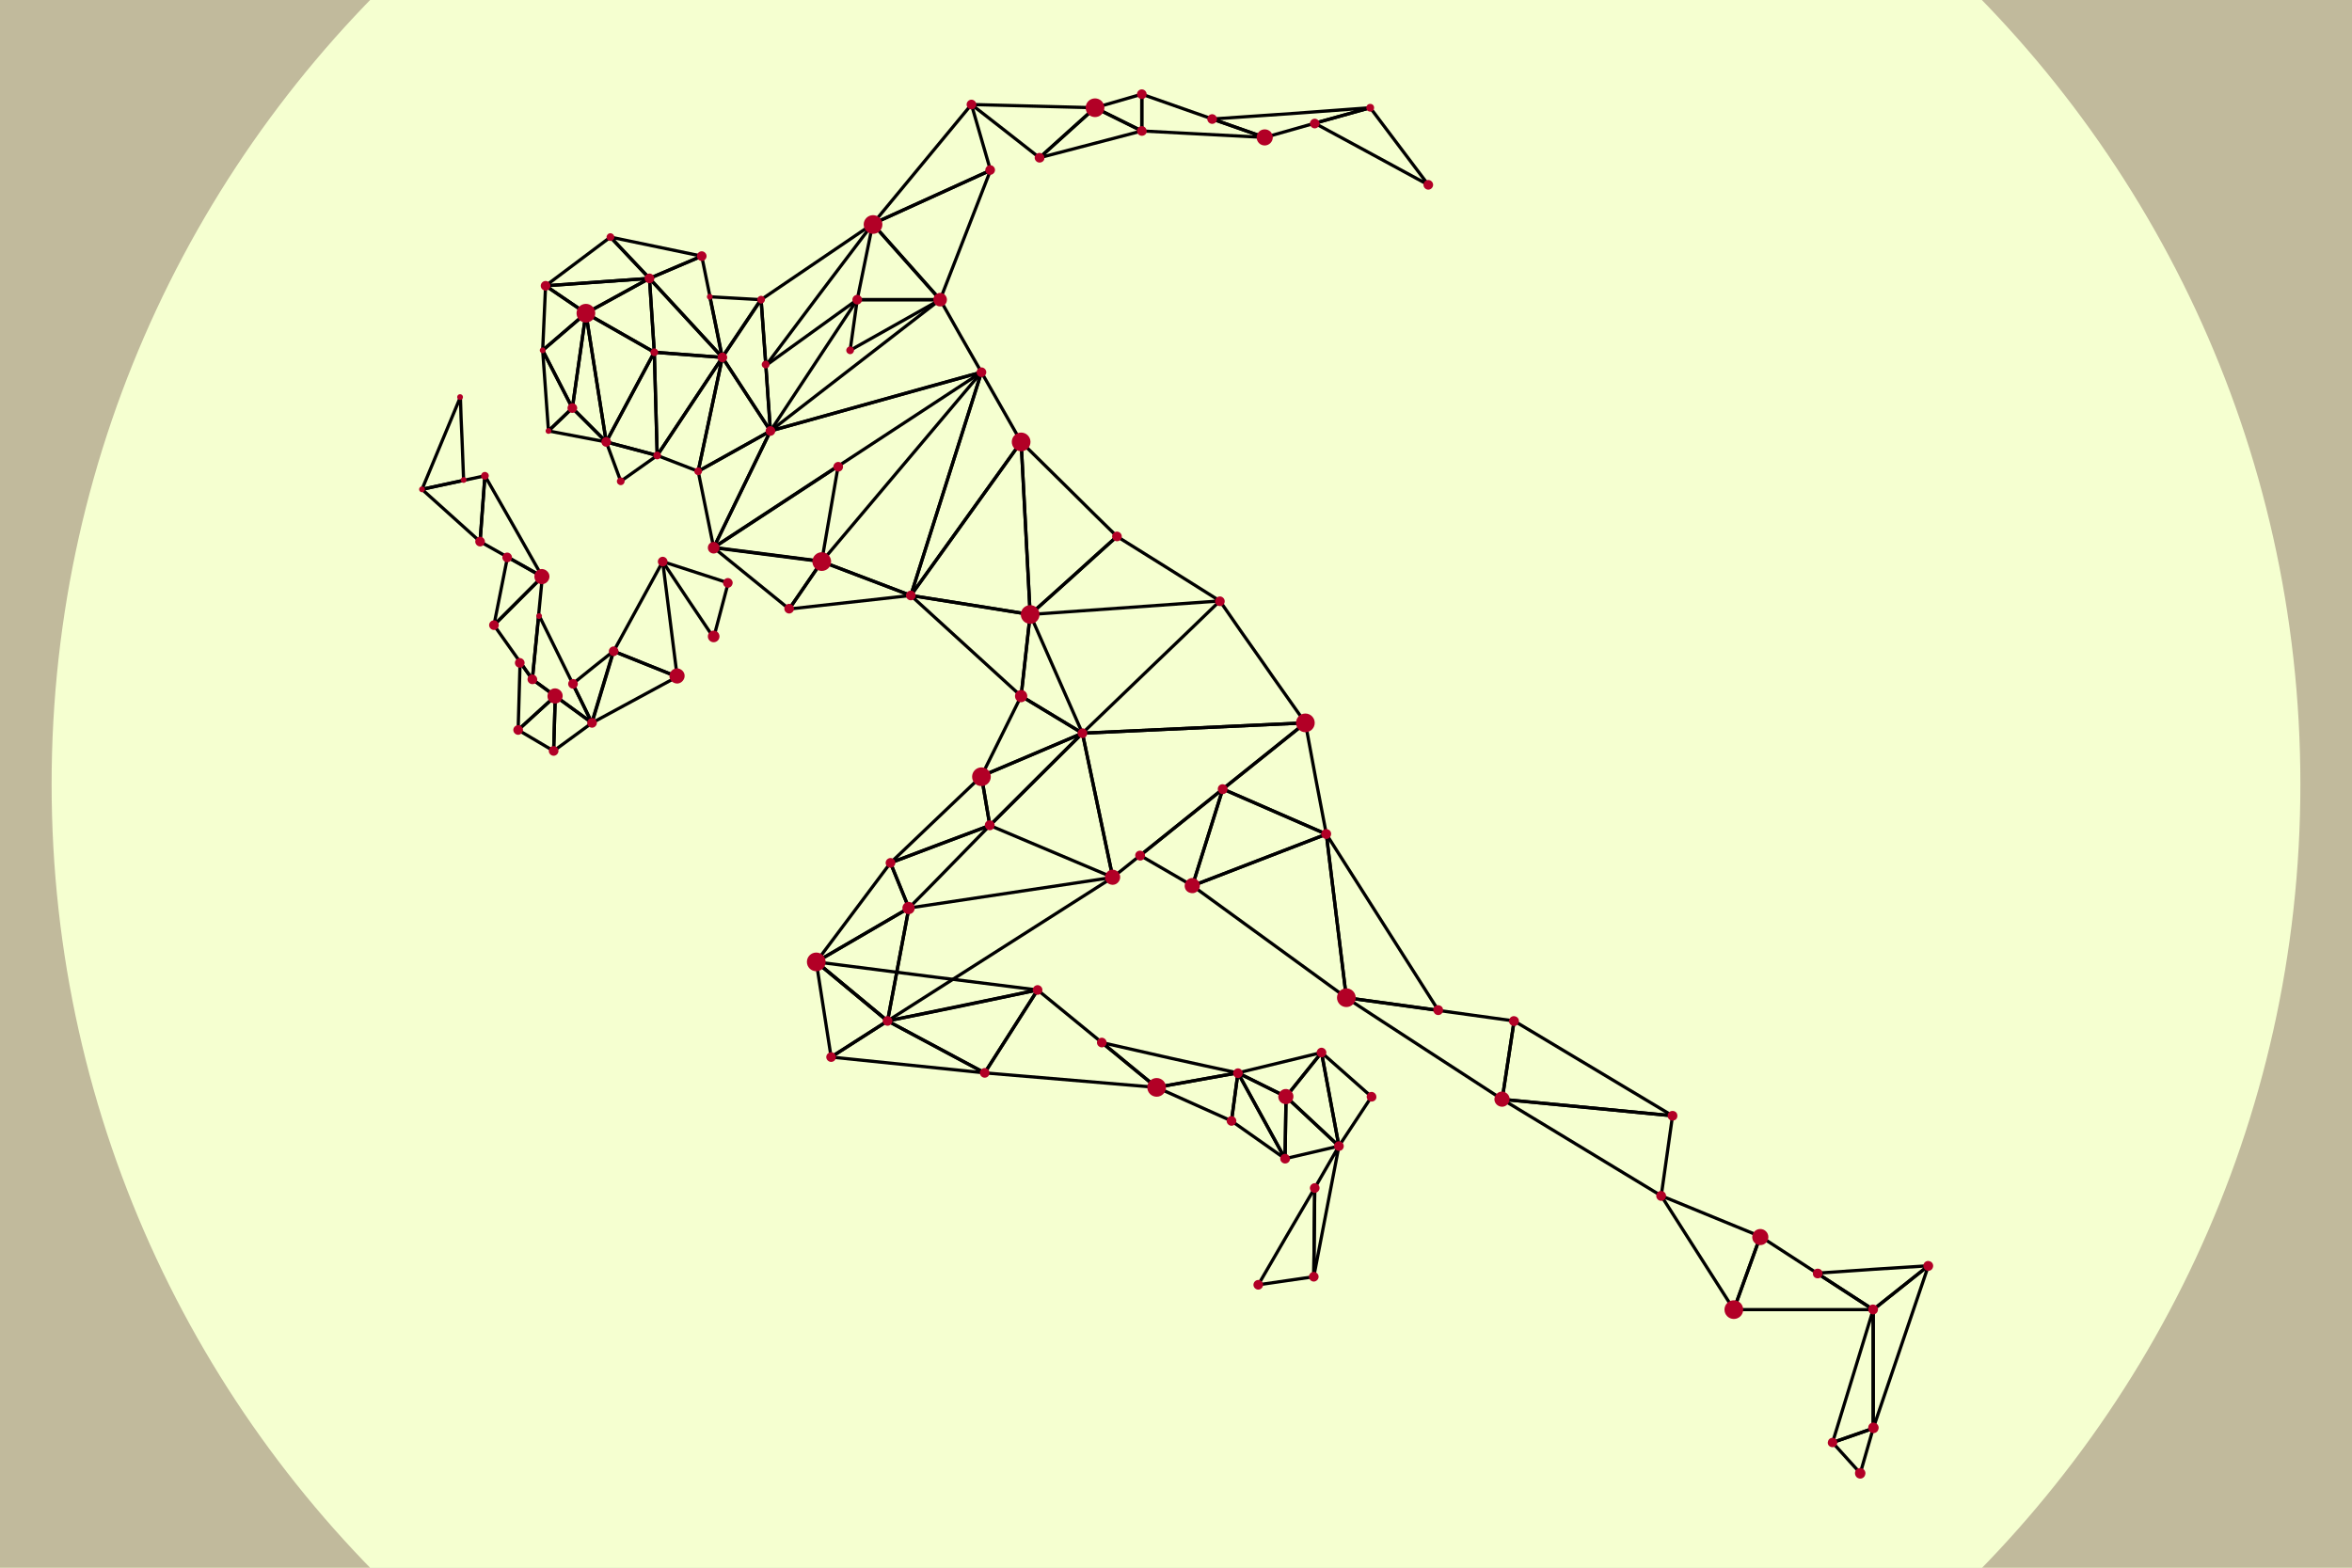 <?xml version="1.0" encoding="utf-8"?>
<!-- Generator: Adobe Illustrator 21.1.0, SVG Export Plug-In . SVG Version: 6.00 Build 0)  -->
<svg version="1.2" baseProfile="tiny" id="Layer_1" xmlns="http://www.w3.org/2000/svg" xmlns:xlink="http://www.w3.org/1999/xlink"
	 x="0px" y="0px" viewBox="0 0 729 486" xml:space="preserve">
<path fill="#6AB293" d="M-20.3-20.3v526.5h769.5V-20.3H-20.3z"/>
<path fill="#F5FFD0" d="M-20.3-20.3v526.5h769.5V-20.3H-20.3z"/>
<path fill="#F5FFD0" d="M-20.3-20.3v526.5h769.5V-20.3H-20.3z"/>
<g>
	<g>
		<polygon fill="none" stroke="#000000" stroke-linejoin="round" stroke-miterlimit="10" points="168.2,108.6 170,133.6 
			177.4,126.5 		"/>
		<polygon fill="none" stroke="#000000" stroke-linejoin="round" stroke-miterlimit="10" points="170,133.6 187.9,137 177.4,126.5 
					"/>
		<polygon fill="none" stroke="#000000" stroke-linejoin="round" stroke-miterlimit="10" points="187.9,137 192.4,149.2 
			203.7,141.2 		"/>
		<polygon fill="none" stroke="#000000" stroke-linejoin="round" stroke-miterlimit="10" points="168.2,108.6 169.1,88.6 
			181.6,97.1 		"/>
		<polygon fill="none" stroke="#000000" stroke-linejoin="round" stroke-miterlimit="10" points="177.4,126.5 181.6,97.1 
			168.2,108.6 		"/>
		<polygon fill="none" stroke="#000000" stroke-linejoin="round" stroke-miterlimit="10" points="189.2,73.5 169.1,88.6 201.3,86.3 
					"/>
		<polygon fill="none" stroke="#000000" stroke-linejoin="round" stroke-miterlimit="10" points="181.6,97.1 201.3,86.3 169.1,88.6 
					"/>
		<polygon fill="none" stroke="#000000" stroke-linejoin="round" stroke-miterlimit="10" points="187.9,137 181.6,97.1 177.4,126.5 
					"/>
		<polygon fill="none" stroke="#000000" stroke-linejoin="round" stroke-miterlimit="10" points="201.3,86.3 223.9,110.8 
			202.8,109.2 		"/>
		<polygon fill="none" stroke="#000000" stroke-linejoin="round" stroke-miterlimit="10" points="181.6,97.1 202.8,109.2 
			201.3,86.3 		"/>
		<polygon fill="none" stroke="#000000" stroke-linejoin="round" stroke-miterlimit="10" points="187.9,137 202.8,109.2 181.6,97.1 
					"/>
		<polygon fill="none" stroke="#000000" stroke-linejoin="round" stroke-miterlimit="10" points="189.2,73.5 217.5,79.4 201.3,86.3 
					"/>
		<polygon fill="none" stroke="#000000" stroke-linejoin="round" stroke-miterlimit="10" points="223.9,110.8 217.5,79.4 
			201.3,86.3 		"/>
		<polygon fill="none" stroke="#000000" stroke-linejoin="round" stroke-miterlimit="10" points="202.8,109.2 203.7,141.2 
			187.9,137 		"/>
		<polygon fill="none" stroke="#000000" stroke-linejoin="round" stroke-miterlimit="10" points="203.7,141.2 223.9,110.8 
			202.8,109.2 		"/>
		<polygon fill="none" stroke="#000000" stroke-linejoin="round" stroke-miterlimit="10" points="203.7,141.2 216.4,146.1 
			223.9,110.8 		"/>
		<path fill="none" stroke="#000000" stroke-linejoin="round" stroke-miterlimit="10" d="M220,92c5.3,0.3,10.5,0.6,15.8,0.9
			l-12,17.9C222.6,104.5,221.3,98.3,220,92z"/>
		<polygon fill="none" stroke="#000000" stroke-linejoin="round" stroke-miterlimit="10" points="216.4,146.1 221.2,169.8 
			238.8,133.6 		"/>
		<polygon fill="none" stroke="#000000" stroke-linejoin="round" stroke-miterlimit="10" points="223.9,110.8 238.8,133.6 
			216.4,146.1 		"/>
		<path fill="none" stroke="#000000" stroke-linejoin="round" stroke-miterlimit="10" d="M221.2,169.8"/>
		<path fill="none" stroke="#000000" stroke-linejoin="round" stroke-miterlimit="10" d="M142.7,123.1l-11.9,28.6
			c2.1-0.5,4.3-0.9,6.4-1.4c2.2-0.5,4.3-0.9,6.5-1.4c-0.1-1.5-0.4-11.4-0.5-12.9C143.1,134.5,142.7,124.5,142.7,123.1z"/>
		<polygon fill="none" stroke="#000000" stroke-linejoin="round" stroke-miterlimit="10" points="148.8,167.9 130.8,151.7 
			150.3,147.5 		"/>
		<path fill="none" stroke="#000000" stroke-linejoin="round" stroke-miterlimit="10" d="M168.1,178.8c-6.4-3.6-12.9-7.3-19.3-10.9
			l1.5-20.4C156.3,157.9,162.2,168.4,168.1,178.8z"/>
		<path fill="none" stroke="#000000" stroke-linejoin="round" stroke-miterlimit="10" d="M153.1,193.8c1.4-7,2.8-14,4.2-21.1
			c3.6,2,7.2,4,10.8,6.1L153.1,193.8z"/>
		<polygon fill="none" stroke="#000000" stroke-linejoin="round" stroke-miterlimit="10" points="165,210.6 153.1,193.8 
			168.1,178.8 		"/>
		<path fill="none" stroke="#000000" stroke-linejoin="round" stroke-miterlimit="10" d="M183.5,224.1c-5.5-11.2-11-22.3-16.5-33.5
			c-0.7,6.7-1.3,13.3-2,20L183.5,224.1z"/>
		<path fill="none" stroke="#000000" stroke-linejoin="round" stroke-miterlimit="10" d="M161.2,205.2c-0.2,7-0.4,14-0.6,21.1
			l11.5-10.5l-7.1-5.2C163.7,208.8,162.4,207,161.2,205.2z"/>
		<polygon fill="none" stroke="#000000" stroke-linejoin="round" stroke-miterlimit="10" points="183.5,224.1 171.6,232.8 
			172.1,215.8 		"/>
		<polygon fill="none" stroke="#000000" stroke-linejoin="round" stroke-miterlimit="10" points="160.6,226.3 171.6,232.8 
			172.1,215.8 		"/>
		<polygon fill="none" stroke="#000000" stroke-linejoin="round" stroke-miterlimit="10" points="183.5,224.1 209.9,209.8 
			190.2,201.9 		"/>
		<path fill="none" stroke="#000000" stroke-linejoin="round" stroke-miterlimit="10" d="M177.5,212c4.2-3.4,8.4-6.8,12.6-10.1
			l-6.7,22.2C181.5,220,179.5,216,177.5,212z"/>
		<path fill="none" stroke="#000000" stroke-linejoin="round" stroke-miterlimit="10" d="M209.9,209.8c-1.5-11.9-3-23.8-4.5-35.7
			c-5.1,9.3-10.2,18.6-15.2,27.8L209.9,209.8z"/>
		<path fill="none" stroke="#000000" stroke-linejoin="round" stroke-miterlimit="10" d="M221.2,197.7c-5.3-7.9-10.6-15.7-15.8-23.6
			c6.8,2.2,13.6,4.4,20.3,6.6L221.2,197.7z"/>
		<polygon fill="none" stroke="#000000" stroke-linejoin="round" stroke-miterlimit="10" points="244.6,188.8 221.2,169.8 
			254.7,174.1 		"/>
		<polygon fill="none" stroke="#000000" stroke-linejoin="round" stroke-miterlimit="10" points="235.9,92.9 238.8,133.6 
			223.9,110.8 		"/>
		<path fill="none" stroke="#000000" stroke-linejoin="round" stroke-miterlimit="10" d="M270.5,69.4l-34.6,23.5
			c0.5,6.8,1,13.6,1.5,20.4C248.4,98.6,259.4,84,270.5,69.4z"/>
		<path fill="none" stroke="#000000" stroke-linejoin="round" stroke-miterlimit="10" d="M304.2,115.4
			C304.2,115.3,304.2,115.3,304.2,115.4c0-0.1-21.8,6-65.4,18.2c17.5-13.6,35.1-27.1,52.6-40.7C295.6,100.4,299.9,107.9,304.2,115.4
			z"/>
		<polygon fill="none" stroke="#000000" stroke-linejoin="round" stroke-miterlimit="10" points="265.7,92.9 263.5,108.6 
			291.4,92.9 		"/>
		<polygon fill="none" stroke="#000000" stroke-linejoin="round" stroke-miterlimit="10" points="304.2,115.4 221.2,169.8 
			238.8,133.6 		"/>
		<path fill="none" stroke="#000000" stroke-linejoin="round" stroke-miterlimit="10" d="M259.8,144.4c-1.7,9.9-3.4,19.8-5.1,29.6
			l-33.5-4.3C234,161.3,246.9,152.9,259.8,144.4z"/>
		<polygon fill="none" stroke="#000000" stroke-linejoin="round" stroke-miterlimit="10" points="244.6,188.8 282.3,184.6 
			254.7,174.1 		"/>
		<path fill="none" stroke="#000000" stroke-linejoin="round" stroke-miterlimit="10" d="M282.3,184.6
			c11.4,10.4,22.8,20.8,34.2,31.2l2.8-25.3C306.9,188.5,294.6,186.5,282.3,184.6z"/>
		<polygon fill="none" stroke="#000000" stroke-linejoin="round" stroke-miterlimit="10" points="304.2,240.6 316.5,215.8 
			335.5,227.3 		"/>
		<polygon fill="none" stroke="#000000" stroke-linejoin="round" stroke-miterlimit="10" points="319.3,190.5 335.5,227.3 
			316.5,215.8 		"/>
		<polygon fill="none" stroke="#000000" stroke-linejoin="round" stroke-miterlimit="10" points="306.8,255.9 344.9,272 
			335.5,227.3 		"/>
		<polygon fill="none" stroke="#000000" stroke-linejoin="round" stroke-miterlimit="10" points="276,267.5 306.8,255.9 
			304.2,240.6 		"/>
		<path fill="none" stroke="#000000" stroke-linejoin="round" stroke-miterlimit="10" d="M335.5,227.3c-9.6,9.5-19.1,19-28.7,28.6
			l-2.6-15.3C314.6,236.2,325.1,231.8,335.5,227.3z"/>
		<polygon fill="none" stroke="#000000" stroke-linejoin="round" stroke-miterlimit="10" points="276,267.5 253,298.2 281.7,281.5 
					"/>
		<path fill="none" stroke="#000000" stroke-linejoin="round" stroke-miterlimit="10" d="M306.8,255.9c-4.2,4.3-8.3,8.5-12.5,12.8
			s-8.4,8.6-12.6,12.8c-1.9-4.7-3.8-9.3-5.7-14C286.2,263.6,296.5,259.7,306.8,255.9z"/>
		<polygon fill="none" stroke="#000000" stroke-linejoin="round" stroke-miterlimit="10" points="257.6,327.7 253,298.2 
			275.1,316.5 		"/>
		<polygon fill="none" stroke="#000000" stroke-linejoin="round" stroke-miterlimit="10" points="281.7,281.5 275.1,316.5 
			253,298.2 		"/>
		<polygon fill="none" stroke="#000000" stroke-linejoin="round" stroke-miterlimit="10" points="257.6,327.7 305.2,332.6 
			275.1,316.5 		"/>
		<polygon fill="none" stroke="#000000" stroke-linejoin="round" stroke-miterlimit="10" points="321.6,306.9 275.1,316.5 
			305.2,332.6 		"/>
		<polygon fill="none" stroke="#000000" stroke-linejoin="round" stroke-miterlimit="10" points="358.5,337.1 321.6,306.9 
			305.2,332.6 		"/>
		<polygon fill="none" stroke="#000000" stroke-linejoin="round" stroke-miterlimit="10" points="383.7,332.6 381.7,347.5 
			358.5,337.1 		"/>
		<path fill="none" stroke="#000000" stroke-linejoin="round" stroke-miterlimit="10" d="M341.5,323.2c7,1.6,14,3.2,21.1,4.8
			c7.1,1.6,14.1,3.1,21,4.6c-8.4,1.5-16.8,3-25.2,4.5c-2.8-2.3-5.6-4.6-8.4-6.9C347.2,327.8,344.3,325.5,341.5,323.2z"/>
		<polygon fill="none" stroke="#000000" stroke-linejoin="round" stroke-miterlimit="10" points="398.3,359.2 381.7,347.5 
			383.7,332.6 		"/>
		<path fill="none" stroke="#000000" stroke-linejoin="round" stroke-miterlimit="10" d="M390,398.3c5.8-10,11.6-20,17.5-30
			c-0.1,9.2-0.2,18.3-0.3,27.5L390,398.3z"/>
		<path fill="none" stroke="#000000" stroke-linejoin="round" stroke-miterlimit="10" d="M415,355.3c-2.6,13.5-5.2,27-7.8,40.5
			c0.1-9.2,0.2-18.3,0.3-27.5C410,364,412.5,359.6,415,355.3z"/>
		<polygon fill="none" stroke="#000000" stroke-linejoin="round" stroke-miterlimit="10" points="409.6,326.3 425.1,340 415,355.3 
					"/>
		<polygon fill="none" stroke="#000000" stroke-linejoin="round" stroke-miterlimit="10" points="409.6,326.3 415,355.3 398.6,340 
					"/>
		<polygon fill="none" stroke="#000000" stroke-linejoin="round" stroke-miterlimit="10" points="383.7,332.6 398.6,340 
			398.3,359.2 		"/>
		<polygon fill="none" stroke="#000000" stroke-linejoin="round" stroke-miterlimit="10" points="409.6,326.3 383.7,332.6 
			398.6,340 		"/>
		<polygon fill="none" stroke="#000000" stroke-linejoin="round" stroke-miterlimit="10" points="344.9,272 275.1,316.5 
			281.7,281.5 		"/>
		<path fill="none" stroke="#000000" stroke-linejoin="round" stroke-miterlimit="10" d="M253,298.2c9.4,1.2,24.9,3.2,34.3,4.4
			c9.4,1.2,24.9,3.1,34.3,4.3c-7.7,1.6-15.4,3.3-23.3,4.9c-7.8,1.6-15.5,3.2-23.3,4.7L253,298.2z"/>
		<polygon fill="none" stroke="#000000" stroke-linejoin="round" stroke-miterlimit="10" points="398.3,359.2 415,355.3 398.6,340 
					"/>
		<polygon fill="none" stroke="#000000" stroke-linejoin="round" stroke-miterlimit="10" points="404.6,224.1 344.9,272 
			335.5,227.3 		"/>
		<path fill="none" stroke="#000000" stroke-linejoin="round" stroke-miterlimit="10" d="M378.1,186.3c-6.2,6-15.2,14.7-21.4,20.6
			c-6.1,5.9-15.1,14.5-21.2,20.4c23-1.1,46.1-2.1,69.1-3.2c-4.4-6.3-8.9-12.5-13.3-18.9C386.8,198.9,382.4,192.5,378.1,186.3z"/>
		<path fill="none" stroke="#000000" stroke-linejoin="round" stroke-miterlimit="10" d="M319.3,190.5c4.5-4,9-8,13.5-12.1
			c4.5-4,9-8.1,13.4-12.1c3.7,2.3,12.3,7.7,16,10s12.2,7.7,15.9,10C358.4,187.7,338.9,189.1,319.3,190.5z"/>
		<polygon fill="none" stroke="#000000" stroke-linejoin="round" stroke-miterlimit="10" points="316.5,137 282.3,184.6 
			319.3,190.5 		"/>
		<polygon fill="none" stroke="#000000" stroke-linejoin="round" stroke-miterlimit="10" points="304.2,115.4 282.3,184.6 
			254.7,174.1 		"/>
		<polygon fill="none" stroke="#000000" stroke-linejoin="round" stroke-miterlimit="10" points="316.5,137 304.2,115.4 
			282.3,184.6 		"/>
		<path fill="none" stroke="#000000" stroke-linejoin="round" stroke-miterlimit="10" d="M417.3,309.3c1.3,1,48.3,31.5,48.3,31.5
			l3.7-24.3L417.3,309.3z"/>
		<path fill="none" stroke="#000000" stroke-linejoin="round" stroke-miterlimit="10" d="M411.1,258.6
			c11.6,18.2,23.1,36.4,34.7,54.6c-9.5-1.3-19-2.6-28.5-3.9L411.1,258.6z"/>
		<polygon fill="none" stroke="#000000" stroke-linejoin="round" stroke-miterlimit="10" points="369.6,274.6 411.1,258.6 
			417.3,309.3 		"/>
		<path fill="none" stroke="#000000" stroke-linejoin="round" stroke-miterlimit="10" d="M404.6,224.1L404.6,224.1
			c2.1,11.6,4.3,23,6.5,34.5c-10.7-4.7-21.4-9.3-32.1-14L404.6,224.1z"/>
		<polygon fill="none" stroke="#000000" stroke-linejoin="round" stroke-miterlimit="10" points="369.6,274.6 379,244.6 
			411.1,258.6 		"/>
		<polygon fill="none" stroke="#000000" stroke-linejoin="round" stroke-miterlimit="10" points="353.4,265.2 369.6,274.6 
			379,244.6 		"/>
		<polygon fill="none" stroke="#000000" stroke-linejoin="round" stroke-miterlimit="10" points="465.6,340.8 518.4,345.9 
			514.9,370.7 		"/>
		<polygon fill="none" stroke="#000000" stroke-linejoin="round" stroke-miterlimit="10" points="469.3,316.5 518.4,345.9 
			465.6,340.8 		"/>
		<polygon fill="none" stroke="#000000" stroke-linejoin="round" stroke-miterlimit="10" points="514.9,370.7 537.4,406 
			545.6,383.3 		"/>
		<polygon fill="none" stroke="#000000" stroke-linejoin="round" stroke-miterlimit="10" points="580.6,406 537.4,406 545.6,383.3 
					"/>
		<path fill="none" stroke="#000000" stroke-linejoin="round" stroke-miterlimit="10" d="M597.7,392.4L580.6,406
			c-5.8-3.8-11.6-7.5-17.4-11.3C574.6,393.9,586.1,393.1,597.7,392.4z"/>
		<polygon fill="none" stroke="#000000" stroke-linejoin="round" stroke-miterlimit="10" points="568,447.2 580.6,406 580.6,442.8 
					"/>
		<polygon fill="none" stroke="#000000" stroke-linejoin="round" stroke-miterlimit="10" points="597.7,392.4 580.6,442.8 
			580.6,406 		"/>
		<polygon fill="none" stroke="#000000" stroke-linejoin="round" stroke-miterlimit="10" points="568,447.2 576.6,456.7 
			580.6,442.8 		"/>
		<polygon fill="none" stroke="#000000" stroke-linejoin="round" stroke-miterlimit="10" points="270.5,69.4 265.7,92.9 291.4,92.9 
					"/>
		<path fill="none" stroke="#000000" stroke-linejoin="round" stroke-miterlimit="10" d="M238.8,133.6l26.9-40.7
			c-9.4,6.8-18.9,13.6-28.3,20.4C237.8,120,238.3,126.8,238.8,133.6z"/>
		<polygon fill="none" stroke="#000000" stroke-linejoin="round" stroke-miterlimit="10" points="270.5,69.4 307,52.8 291.4,92.9 		
			"/>
		<polygon fill="none" stroke="#000000" stroke-linejoin="round" stroke-miterlimit="10" points="301.1,32.4 270.5,69.4 307,52.8 		
			"/>
		<path fill="none" stroke="#000000" stroke-linejoin="round" stroke-miterlimit="10" d="M353.9,40.6c-10.6,2.8-21.1,5.5-31.7,8.3
			c5.7-5.2,11.5-10.3,17.2-15.5L353.9,40.6z"/>
		<path fill="none" stroke="#000000" stroke-linejoin="round" stroke-miterlimit="10" d="M301.1,32.4c12.8,0.3,25.5,0.7,38.3,1
			c-5.7,5.2-11.5,10.3-17.2,15.5C315.2,43.4,308.2,37.9,301.1,32.4z"/>
		<polygon fill="none" stroke="#000000" stroke-linejoin="round" stroke-miterlimit="10" points="353.9,29.2 339.4,33.4 353.9,40.6 
					"/>
		<polygon fill="none" stroke="#000000" stroke-linejoin="round" stroke-miterlimit="10" points="392,42.6 353.9,40.6 353.9,29.2 		
			"/>
		<path fill="none" stroke="#000000" stroke-linejoin="round" stroke-miterlimit="10" d="M424.7,33.4c-8.1,0.6-16.2,1.2-24.3,1.8
			c-8.3,0.6-16.5,1.1-24.7,1.7c5.4,1.9,10.9,3.8,16.3,5.7C402.9,39.5,413.8,36.4,424.7,33.4z"/>
		<path fill="none" stroke="#000000" stroke-linejoin="round" stroke-miterlimit="10" d="M442.7,57.3l-18-23.9
			c-5.7,1.6-11.5,3.2-17.2,4.8C419.2,44.5,430.9,50.9,442.7,57.3z"/>
		<path fill="none" stroke="#000000" stroke-linejoin="round" stroke-miterlimit="10" d="M346.2,166.3c-4.4-4.3-10.5-10.3-14.9-14.7
			c-4.4-4.3-10.4-10.3-14.8-14.6c0.9,17.8,1.9,35.7,2.8,53.5c4.5-4,9-8.1,13.5-12.1C337.2,174.3,341.7,170.3,346.2,166.3z"/>
	</g>
	<circle fill="#B20026" cx="518.4" cy="345.9" r="1.5"/>
	<circle fill="#B20026" cx="563.4" cy="394.8" r="1.5"/>
	<circle fill="#B20026" cx="545.6" cy="383.5" r="2.5"/>
	<path fill="#B20026" d="M169.1,90.1L169.1,90.1c-0.8,0-1.5-0.7-1.5-1.5l0,0c0-0.8,0.7-1.5,1.5-1.5l0,0c0.8,0,1.5,0.7,1.5,1.5l0,0
		C170.6,89.4,169.9,90.1,169.1,90.1z"/>
	<path fill="#B20026" d="M223.9,112.3L223.9,112.3c-0.8,0-1.5-0.7-1.5-1.5l0,0c0-0.8,0.7-1.5,1.5-1.5l0,0c0.8,0,1.5,0.7,1.5,1.5l0,0
		C225.4,111.6,224.7,112.3,223.9,112.3z"/>
	<path fill="#B20026" d="M217.5,80.9L217.5,80.9c-0.8,0-1.5-0.7-1.5-1.5l0,0c0-0.8,0.7-1.5,1.5-1.5l0,0c0.8,0,1.5,0.7,1.5,1.5l0,0
		C219,80.2,218.3,80.9,217.5,80.9z"/>
	<path fill="#B20026" d="M177.4,128L177.4,128c-0.8,0-1.5-0.7-1.5-1.5l0,0c0-0.8,0.7-1.5,1.5-1.5l0,0c0.8,0,1.5,0.7,1.5,1.5l0,0
		C178.9,127.3,178.2,128,177.4,128z"/>
	<path fill="#B20026" d="M254.7,177L254.7,177c-1.6,0-2.9-1.3-2.9-2.9l0,0c0-1.6,1.3-2.9,2.9-2.9l0,0c1.6,0,2.9,1.3,2.9,2.9l0,0
		C257.6,175.7,256.3,177,254.7,177z"/>
	<path fill="#B20026" d="M404.6,227L404.6,227c-1.6,0-2.9-1.3-2.9-2.9l0,0c0-1.6,1.3-2.9,2.9-2.9l0,0c1.6,0,2.9,1.3,2.9,2.9l0,0
		C407.5,225.7,406.2,227,404.6,227z"/>
	<path fill="#B20026" d="M319.3,193.4L319.3,193.4c-1.6,0-2.9-1.3-2.9-2.9l0,0c0-1.6,1.3-2.9,2.9-2.9l0,0c1.6,0,2.9,1.3,2.9,2.9l0,0
		C322.2,192.1,320.9,193.4,319.3,193.4z"/>
	<path fill="#B20026" d="M304.2,243.7L304.2,243.7c-1.6,0-2.9-1.3-2.9-2.9l0,0c0-1.6,1.3-2.9,2.9-2.9l0,0c1.6,0,2.9,1.3,2.9,2.9l0,0
		C307.1,242.4,305.8,243.7,304.2,243.7z"/>
	<path fill="#B20026" d="M253,301.1L253,301.1c-1.6,0-2.9-1.3-2.9-2.9l0,0c0-1.6,1.3-2.9,2.9-2.9l0,0c1.6,0,2.9,1.3,2.9,2.9l0,0
		C255.9,299.8,254.6,301.1,253,301.1z"/>
	<path fill="#B20026" d="M417.3,312.2L417.3,312.2c-1.6,0-2.9-1.3-2.9-2.9l0,0c0-1.6,1.3-2.9,2.9-2.9l0,0c1.6,0,2.9,1.3,2.9,2.9l0,0
		C420.2,310.9,418.9,312.2,417.3,312.2z"/>
	<path fill="#B20026" d="M358.5,340L358.5,340c-1.6,0-2.9-1.3-2.9-2.9l0,0c0-1.6,1.3-2.9,2.9-2.9l0,0c1.6,0,2.9,1.3,2.9,2.9l0,0
		C361.4,338.7,360.1,340,358.5,340z"/>
	<path fill="#B20026" d="M537.4,408.9L537.4,408.9c-1.6,0-2.9-1.3-2.9-2.9l0,0c0-1.6,1.3-2.9,2.9-2.9l0,0c1.6,0,2.9,1.3,2.9,2.9l0,0
		C540.3,407.6,539,408.9,537.4,408.9z"/>
	<path fill="#B20026" d="M270.6,72.5L270.6,72.5c-1.6,0-2.9-1.3-2.9-2.9l0,0c0-1.6,1.3-2.9,2.9-2.9l0,0c1.6,0,2.9,1.3,2.9,2.9l0,0
		C273.5,71.2,272.2,72.5,270.6,72.5z"/>
	<path fill="#B20026" d="M339.4,36.3L339.4,36.3c-1.6,0-2.9-1.3-2.9-2.9l0,0c0-1.6,1.3-2.9,2.9-2.9l0,0c1.6,0,2.9,1.3,2.9,2.9l0,0
		C342.3,35,341,36.3,339.4,36.3z"/>
	<path fill="#B20026" d="M316.5,139.9L316.5,139.9c-1.6,0-2.9-1.3-2.9-2.9l0,0c0-1.6,1.3-2.9,2.9-2.9l0,0c1.6,0,2.9,1.3,2.9,2.9l0,0
		C319.4,138.6,318.1,139.9,316.5,139.9z"/>
	<path fill="#B20026" d="M392,45.1L392,45.1c-1.4,0-2.5-1.1-2.5-2.5l0,0c0-1.4,1.1-2.5,2.5-2.5l0,0c1.4,0,2.5,1.1,2.5,2.5l0,0
		C394.5,44,393.3,45.1,392,45.1z"/>
	<path fill="#B20026" d="M442.7,58.8L442.7,58.8c-0.8,0-1.5-0.7-1.5-1.5l0,0c0-0.8,0.7-1.5,1.5-1.5l0,0c0.8,0,1.5,0.7,1.5,1.5l0,0
		C444.2,58.1,443.5,58.8,442.7,58.8z"/>
	<path fill="#B20026" d="M407.5,39.8L407.5,39.8c-0.8,0-1.5-0.7-1.5-1.5l0,0c0-0.8,0.7-1.5,1.5-1.5l0,0c0.8,0,1.5,0.7,1.5,1.5l0,0
		C409,39.1,408.3,39.8,407.5,39.8z"/>
	<path fill="#B20026" d="M353.9,42.1L353.9,42.1c-0.8,0-1.5-0.7-1.5-1.5l0,0c0-0.8,0.7-1.5,1.5-1.5l0,0c0.8,0,1.5,0.7,1.5,1.5l0,0
		C355.5,41.4,354.8,42.1,353.9,42.1z"/>
	<path fill="#B20026" d="M322.2,50.4L322.2,50.4c-0.8,0-1.5-0.7-1.5-1.5l0,0c0-0.8,0.7-1.5,1.5-1.5l0,0c0.8,0,1.5,0.7,1.5,1.5l0,0
		C323.8,49.7,323.1,50.4,322.2,50.4z"/>
	<path fill="#B20026" d="M306.9,54.2L306.9,54.2c-0.8,0-1.5-0.7-1.5-1.5l0,0c0-0.8,0.7-1.5,1.5-1.5l0,0c0.8,0,1.5,0.7,1.5,1.5l0,0
		C308.4,53.5,307.7,54.2,306.9,54.2z"/>
	<path fill="#B20026" d="M291.4,95L291.4,95c-1.2,0-2.1-1-2.1-2.1l0,0c0-1.2,1-2.1,2.1-2.1l0,0c1.2,0,2.1,1,2.1,2.1l0,0
		C293.5,94.1,292.6,95,291.4,95z"/>
	<path fill="#B20026" d="M301.1,33.9L301.1,33.9c-0.8,0-1.5-0.7-1.5-1.5l0,0c0-0.8,0.7-1.5,1.5-1.5l0,0c0.8,0,1.5,0.7,1.5,1.5l0,0
		C302.6,33.2,301.9,33.9,301.1,33.9z"/>
	<path fill="#B20026" d="M353.9,30.7L353.9,30.7c-0.8,0-1.5-0.7-1.5-1.5l0,0c0-0.8,0.7-1.5,1.5-1.5l0,0c0.8,0,1.5,0.7,1.5,1.5l0,0
		C355.4,30,354.8,30.7,353.9,30.7z"/>
	<path fill="#B20026" d="M375.7,38.4L375.7,38.4c-0.8,0-1.5-0.7-1.5-1.5l0,0c0-0.8,0.7-1.5,1.5-1.5l0,0c0.8,0,1.5,0.7,1.5,1.5l0,0
		C377.2,37.7,376.6,38.4,375.7,38.4z"/>
	<path fill="#B20026" d="M424.7,34.6L424.7,34.6c-0.7,0-1.2-0.5-1.2-1.2l0,0c0-0.7,0.5-1.2,1.2-1.2l0,0c0.7,0,1.2,0.5,1.2,1.2l0,0
		C425.9,34.1,425.4,34.6,424.7,34.6z"/>
	<path fill="#B20026" d="M181.6,100L181.6,100c-1.6,0-2.9-1.3-2.9-2.9l0,0c0-1.6,1.3-2.9,2.9-2.9l0,0c1.6,0,2.9,1.3,2.9,2.9l0,0
		C184.5,98.7,183.2,100,181.6,100z"/>
	<path fill="#B20026" d="M168.2,109.5L168.2,109.5c-0.5,0-0.9-0.4-0.9-0.9l0,0c0-0.5,0.4-0.9,0.9-0.9l0,0c0.5,0,0.9,0.4,0.9,0.9l0,0
		C169.1,109.1,168.7,109.5,168.2,109.5z"/>
	<path fill="#B20026" d="M170,134.5L170,134.5c-0.5,0-0.9-0.4-0.9-0.9l0,0c0-0.5,0.4-0.9,0.9-0.9l0,0c0.5,0,0.9,0.4,0.9,0.9l0,0
		C170.9,134.1,170.5,134.5,170,134.5z"/>
	<path fill="#B20026" d="M143.7,149.7L143.7,149.7c-0.5,0-0.9-0.4-0.9-0.9l0,0c0-0.5,0.4-0.9,0.9-0.9l0,0c0.5,0,0.9,0.4,0.9,0.9l0,0
		C144.6,149.3,144.2,149.7,143.7,149.7z"/>
	<path fill="#B20026" d="M183.5,224.5L183.5,224.5c-0.5,0-0.9-0.4-0.9-0.9l0,0c0-0.5,0.4-0.9,0.9-0.9l0,0c0.5,0,0.9,0.4,0.9,0.9l0,0
		C184.4,224.1,184,224.5,183.5,224.5z"/>
	<path fill="#B20026" d="M167.1,191.9L167.1,191.9c-0.5,0-0.9-0.4-0.9-0.9l0,0c0-0.5,0.4-0.9,0.9-0.9l0,0c0.5,0,0.9,0.4,0.9,0.9l0,0
		C167.9,191.5,167.5,191.9,167.1,191.9z"/>
	<path fill="#B20026" d="M130.8,152.6L130.8,152.6c-0.5,0-0.9-0.4-0.9-0.9l0,0c0-0.5,0.4-0.9,0.9-0.9l0,0c0.5,0,0.9,0.4,0.9,0.9l0,0
		C131.7,152.2,131.3,152.6,130.8,152.6z"/>
	<path fill="#B20026" d="M142.6,124L142.6,124c-0.5,0-0.9-0.4-0.9-0.9l0,0c0-0.5,0.4-0.9,0.9-0.9l0,0c0.5,0,0.9,0.4,0.9,0.9l0,0
		C143.5,123.6,143.1,124,142.6,124z"/>
	<path fill="#B20026" d="M220,92.9L220,92.9c-0.5,0-0.9-0.4-0.9-0.9l0,0c0-0.5,0.4-0.9,0.9-0.9l0,0c0.5,0,0.9,0.4,0.9,0.9l0,0
		C220.9,92.5,220.5,92.9,220,92.9z"/>
	<path fill="#B20026" d="M201.3,87.8L201.3,87.8c-0.8,0-1.5-0.7-1.5-1.5l0,0c0-0.8,0.7-1.5,1.5-1.5l0,0c0.8,0,1.5,0.7,1.5,1.5l0,0
		C202.8,87.1,202.1,87.8,201.3,87.8z"/>
	<path fill="#B20026" d="M189.2,74.7L189.2,74.7c-0.6,0-1.2-0.5-1.2-1.2l0,0c0-0.6,0.5-1.2,1.2-1.2l0,0c0.6,0,1.2,0.5,1.2,1.2l0,0
		C190.4,74.1,189.9,74.7,189.2,74.7z"/>
	<path fill="#B20026" d="M235.9,94.1L235.9,94.1c-0.6,0-1.2-0.5-1.2-1.2l0,0c0-0.6,0.5-1.2,1.2-1.2l0,0c0.6,0,1.2,0.5,1.2,1.2l0,0
		C237.1,93.5,236.6,94.1,235.9,94.1z"/>
	<path fill="#B20026" d="M237.3,114.2L237.3,114.2c-0.6,0-1.2-0.5-1.2-1.2l0,0c0-0.6,0.5-1.2,1.2-1.2l0,0c0.6,0,1.2,0.5,1.2,1.2l0,0
		C238.5,113.7,238,114.2,237.3,114.2z"/>
	<path fill="#B20026" d="M263.5,109.8L263.5,109.8c-0.6,0-1.2-0.5-1.2-1.2l0,0c0-0.6,0.5-1.2,1.2-1.2l0,0c0.6,0,1.2,0.5,1.2,1.2l0,0
		C264.7,109.2,264.2,109.8,263.5,109.8z"/>
	<path fill="#B20026" d="M216.4,147.3L216.4,147.3c-0.6,0-1.2-0.5-1.2-1.2l0,0c0-0.6,0.5-1.2,1.2-1.2l0,0c0.6,0,1.2,0.5,1.2,1.2l0,0
		C217.6,146.7,217.1,147.3,216.4,147.3z"/>
	<path fill="#B20026" d="M203.7,142.4L203.7,142.4c-0.6,0-1.2-0.5-1.2-1.2l0,0c0-0.6,0.5-1.2,1.2-1.2l0,0c0.6,0,1.2,0.5,1.2,1.2l0,0
		C204.9,141.8,204.4,142.4,203.7,142.4z"/>
	<path fill="#B20026" d="M192.4,150.4L192.4,150.4c-0.6,0-1.2-0.5-1.2-1.2l0,0c0-0.6,0.5-1.2,1.2-1.2l0,0c0.6,0,1.2,0.5,1.2,1.2l0,0
		C193.6,149.8,193.1,150.4,192.4,150.4z"/>
	<path fill="#B20026" d="M150.3,148.7L150.3,148.7c-0.6,0-1.2-0.5-1.2-1.2l0,0c0-0.6,0.5-1.2,1.2-1.2l0,0c0.6,0,1.2,0.5,1.2,1.2l0,0
		C151.5,148.1,151,148.7,150.3,148.7z"/>
	<path fill="#B20026" d="M202.8,110.4L202.8,110.4c-0.6,0-1.2-0.5-1.2-1.2l0,0c0-0.6,0.5-1.2,1.2-1.2l0,0c0.6,0,1.2,0.5,1.2,1.2l0,0
		C204,109.8,203.5,110.4,202.8,110.4z"/>
	<path fill="#B20026" d="M187.9,138.5L187.9,138.5c-0.8,0-1.5-0.7-1.5-1.5l0,0c0-0.8,0.7-1.5,1.5-1.5l0,0c0.8,0,1.5,0.7,1.5,1.5l0,0
		C189.4,137.8,188.7,138.5,187.9,138.5z"/>
	<path fill="#B20026" d="M148.8,169.4L148.8,169.4c-0.8,0-1.5-0.7-1.5-1.5l0,0c0-0.8,0.7-1.5,1.5-1.5l0,0c0.8,0,1.5,0.7,1.5,1.5l0,0
		C150.3,168.7,149.6,169.4,148.8,169.4z"/>
	<path fill="#B20026" d="M205.4,175.6L205.4,175.6c-0.8,0-1.5-0.7-1.5-1.5l0,0c0-0.8,0.7-1.5,1.5-1.5l0,0c0.8,0,1.5,0.7,1.5,1.5l0,0
		C206.9,174.9,206.2,175.6,205.4,175.6z"/>
	<path fill="#B20026" d="M157.2,174.3L157.2,174.3c-0.8,0-1.5-0.7-1.5-1.5l0,0c0-0.8,0.7-1.5,1.5-1.5l0,0c0.8,0,1.5,0.7,1.5,1.5l0,0
		C158.7,173.6,158.1,174.3,157.2,174.3z"/>
	<path fill="#B20026" d="M153.1,195.3L153.1,195.3c-0.8,0-1.5-0.7-1.5-1.5l0,0c0-0.8,0.7-1.5,1.5-1.5l0,0c0.8,0,1.5,0.7,1.5,1.5l0,0
		C154.6,194.6,153.9,195.3,153.1,195.3z"/>
	<path fill="#B20026" d="M165,212.1L165,212.1c-0.8,0-1.5-0.7-1.5-1.5l0,0c0-0.8,0.7-1.5,1.5-1.5l0,0c0.8,0,1.5,0.7,1.5,1.5l0,0
		C166.6,211.4,165.9,212.1,165,212.1z"/>
	<path fill="#B20026" d="M160.6,227.8L160.6,227.8c-0.8,0-1.5-0.7-1.5-1.5l0,0c0-0.8,0.7-1.5,1.5-1.5l0,0c0.8,0,1.5,0.7,1.5,1.5l0,0
		C162.1,227.1,161.4,227.8,160.6,227.8z"/>
	<path fill="#B20026" d="M161.1,207L161.1,207c-0.8,0-1.5-0.7-1.5-1.5l0,0c0-0.8,0.7-1.5,1.5-1.5l0,0c0.8,0,1.5,0.7,1.5,1.5l0,0
		C162.6,206.3,161.9,207,161.1,207z"/>
	<path fill="#B20026" d="M177.6,213.5L177.6,213.5c-0.8,0-1.5-0.7-1.5-1.5l0,0c0-0.8,0.7-1.5,1.5-1.5l0,0c0.8,0,1.5,0.7,1.5,1.5l0,0
		C179.1,212.8,178.4,213.5,177.6,213.5z"/>
	<path fill="#B20026" d="M183.5,225.6L183.5,225.6c-0.8,0-1.5-0.7-1.5-1.5l0,0c0-0.8,0.7-1.5,1.5-1.5l0,0c0.8,0,1.5,0.7,1.5,1.5l0,0
		C185,224.9,184.3,225.6,183.5,225.6z"/>
	<path fill="#B20026" d="M304.2,116.9L304.2,116.9c-0.8,0-1.5-0.7-1.5-1.5l0,0c0-0.8,0.7-1.5,1.5-1.5l0,0c0.8,0,1.5,0.7,1.5,1.5l0,0
		C305.7,116.2,305,116.9,304.2,116.9z"/>
	<path fill="#B20026" d="M346.2,167.8L346.2,167.8c-0.8,0-1.5-0.7-1.5-1.5l0,0c0-0.8,0.7-1.5,1.5-1.5l0,0c0.8,0,1.5,0.7,1.5,1.5l0,0
		C347.7,167.2,347,167.8,346.2,167.8z"/>
	<path fill="#B20026" d="M265.7,94.4L265.7,94.4c-0.8,0-1.5-0.7-1.5-1.5l0,0c0-0.8,0.7-1.5,1.5-1.5l0,0c0.8,0,1.5,0.7,1.5,1.5l0,0
		C267.2,93.7,266.5,94.4,265.7,94.4z"/>
	<path fill="#B20026" d="M238.8,135.1L238.8,135.1c-0.8,0-1.5-0.7-1.5-1.5l0,0c0-0.8,0.7-1.5,1.5-1.5l0,0c0.8,0,1.5,0.7,1.5,1.5l0,0
		C240.3,134.4,239.6,135.1,238.8,135.1z"/>
	<path fill="#B20026" d="M259.8,146.2L259.8,146.2c-0.8,0-1.5-0.7-1.5-1.5l0,0c0-0.8,0.7-1.5,1.5-1.5l0,0c0.8,0,1.5,0.7,1.5,1.5l0,0
		C261.3,145.6,260.6,146.2,259.8,146.2z"/>
	<path fill="#B20026" d="M221.2,171.6L221.2,171.6c-1,0-1.8-0.8-1.8-1.8l0,0c0-1,0.8-1.8,1.8-1.8l0,0c1,0,1.8,0.8,1.8,1.8l0,0
		C223,170.8,222.2,171.6,221.2,171.6z"/>
	<path fill="#B20026" d="M225.6,182.2L225.6,182.2c-0.8,0-1.5-0.7-1.5-1.5l0,0c0-0.8,0.7-1.5,1.5-1.5l0,0c0.8,0,1.5,0.7,1.5,1.5l0,0
		C227,181.6,226.4,182.2,225.6,182.2z"/>
	<path fill="#B20026" d="M244.6,190.2L244.6,190.2c-0.8,0-1.5-0.7-1.5-1.5l0,0c0-0.8,0.7-1.5,1.5-1.5l0,0c0.8,0,1.5,0.7,1.5,1.5l0,0
		C246.1,189.5,245.4,190.2,244.6,190.2z"/>
	<path fill="#B20026" d="M221.2,199.1L221.2,199.1c-1,0-1.8-0.8-1.8-1.8l0,0c0-1,0.8-1.8,1.8-1.8l0,0c1,0,1.8,0.8,1.8,1.8l0,0
		C223,198.3,222.2,199.1,221.2,199.1z"/>
	<path fill="#B20026" d="M282.3,186.1L282.3,186.1c-0.8,0-1.5-0.7-1.5-1.5l0,0c0-0.8,0.7-1.5,1.5-1.5l0,0c0.8,0,1.5,0.7,1.5,1.5l0,0
		C283.8,185.4,283.1,186.1,282.3,186.1z"/>
	<path fill="#B20026" d="M335.5,228.8L335.5,228.8c-0.8,0-1.5-0.7-1.5-1.5l0,0c0-0.8,0.7-1.5,1.5-1.5l0,0c0.8,0,1.5,0.7,1.5,1.5l0,0
		C337,228.2,336.3,228.8,335.5,228.8z"/>
	<path fill="#B20026" d="M316.5,217.7L316.5,217.7c-1.1,0-1.9-0.9-1.9-1.9l0,0c0-1.1,0.9-1.9,1.9-1.9l0,0c1.1,0,1.9,0.9,1.9,1.9l0,0
		C318.4,216.8,317.5,217.7,316.5,217.7z"/>
	<path fill="#B20026" d="M378.1,187.9L378.1,187.9c-0.8,0-1.5-0.7-1.5-1.5l0,0c0-0.8,0.7-1.5,1.5-1.5l0,0c0.8,0,1.5,0.7,1.5,1.5l0,0
		C379.6,187.2,379,187.9,378.1,187.9z"/>
	<path fill="#B20026" d="M276,269L276,269c-0.8,0-1.5-0.7-1.5-1.5l0,0c0-0.8,0.7-1.5,1.5-1.5l0,0c0.8,0,1.5,0.7,1.5,1.5l0,0
		C277.5,268.3,276.8,269,276,269z"/>
	<path fill="#B20026" d="M281.6,283.4L281.6,283.4c-1,0-1.9-0.8-1.9-1.9l0,0c0-1,0.8-1.9,1.9-1.9l0,0c1,0,1.9,0.8,1.9,1.9l0,0
		C283.5,282.6,282.7,283.4,281.6,283.4z"/>
	<path fill="#B20026" d="M275.1,318L275.1,318c-0.8,0-1.5-0.7-1.5-1.5l0,0c0-0.8,0.7-1.5,1.5-1.5l0,0c0.8,0,1.5,0.7,1.5,1.5l0,0
		C276.6,317.3,275.9,318,275.1,318z"/>
	<path fill="#B20026" d="M321.6,308.4L321.6,308.4c-0.8,0-1.5-0.7-1.5-1.5l0,0c0-0.8,0.7-1.5,1.5-1.5l0,0c0.8,0,1.5,0.7,1.5,1.5l0,0
		C323.1,307.7,322.4,308.4,321.6,308.4z"/>
	<path fill="#B20026" d="M257.6,329.2L257.6,329.2c-0.8,0-1.5-0.7-1.5-1.5l0,0c0-0.8,0.7-1.5,1.5-1.5l0,0c0.8,0,1.5,0.7,1.5,1.5l0,0
		C259.1,328.6,258.4,329.2,257.6,329.2z"/>
	<path fill="#B20026" d="M383.7,334.2L383.7,334.2c-0.8,0-1.5-0.7-1.5-1.5l0,0c0-0.8,0.7-1.5,1.5-1.5l0,0c0.8,0,1.5,0.7,1.5,1.5l0,0
		C385.2,333.5,384.5,334.2,383.7,334.2z"/>
	<path fill="#B20026" d="M341.5,324.7L341.5,324.7c-0.8,0-1.5-0.7-1.5-1.5l0,0c0-0.8,0.7-1.5,1.5-1.5l0,0c0.8,0,1.5,0.7,1.5,1.5l0,0
		C343,324,342.3,324.7,341.5,324.7z"/>
	<path fill="#B20026" d="M425.1,341.5L425.1,341.5c-0.8,0-1.5-0.7-1.5-1.5l0,0c0-0.8,0.7-1.5,1.5-1.5l0,0c0.8,0,1.5,0.7,1.5,1.5l0,0
		C426.7,340.8,426,341.5,425.1,341.5z"/>
	<path fill="#B20026" d="M381.7,349L381.7,349c-0.8,0-1.5-0.7-1.5-1.5l0,0c0-0.8,0.7-1.5,1.5-1.5l0,0c0.8,0,1.5,0.7,1.5,1.5l0,0
		C383.2,348.3,382.5,349,381.7,349z"/>
	<path fill="#B20026" d="M415,356.8L415,356.8c-0.8,0-1.5-0.7-1.5-1.5l0,0c0-0.8,0.7-1.5,1.5-1.5l0,0c0.8,0,1.5,0.7,1.5,1.5l0,0
		C416.5,356.1,415.9,356.8,415,356.8z"/>
	<path fill="#B20026" d="M398.3,360.7L398.3,360.7c-0.8,0-1.5-0.7-1.5-1.5l0,0c0-0.8,0.7-1.5,1.5-1.5l0,0c0.8,0,1.5,0.7,1.5,1.5l0,0
		C399.9,360,399.2,360.7,398.3,360.7z"/>
	<path fill="#B20026" d="M407.5,369.8L407.5,369.8c-0.8,0-1.5-0.7-1.5-1.5l0,0c0-0.8,0.7-1.5,1.5-1.5l0,0c0.8,0,1.5,0.7,1.5,1.5l0,0
		C409,369.1,408.3,369.8,407.5,369.8z"/>
	<path fill="#B20026" d="M390,399.8L390,399.8c-0.8,0-1.5-0.7-1.5-1.5l0,0c0-0.8,0.7-1.5,1.5-1.5l0,0c0.8,0,1.5,0.7,1.5,1.5l0,0
		C391.5,399.1,390.8,399.8,390,399.8z"/>
	<path fill="#B20026" d="M407.2,397.3L407.2,397.3c-0.8,0-1.5-0.7-1.5-1.5l0,0c0-0.8,0.7-1.5,1.5-1.5l0,0c0.8,0,1.5,0.7,1.5,1.5l0,0
		C408.7,396.6,408,397.3,407.2,397.3z"/>
	<path fill="#B20026" d="M409.6,327.8L409.6,327.8c-0.8,0-1.5-0.7-1.5-1.5l0,0c0-0.8,0.7-1.5,1.5-1.5l0,0c0.8,0,1.5,0.7,1.5,1.5l0,0
		C411.1,327.1,410.4,327.8,409.6,327.8z"/>
	<path fill="#B20026" d="M377.5,244.2L377.5,244.2c0.2-0.8,1.1-1.3,1.9-1l0,0c0.8,0.2,1.3,1.1,1,1.9l0,0c-0.2,0.8-1.1,1.3-1.9,1l0,0
		C377.8,245.9,377.3,245,377.5,244.2z"/>
	<path fill="#B20026" d="M351.9,264.8L351.9,264.8c0.2-0.8,1.1-1.3,1.9-1l0,0c0.8,0.2,1.3,1.1,1,1.9l0,0c-0.2,0.8-1.1,1.3-1.9,1l0,0
		C352.2,266.4,351.7,265.6,351.9,264.8z"/>
	<path fill="#B20026" d="M305.3,255.4L305.3,255.4c0.2-0.8,1.1-1.3,1.9-1l0,0c0.8,0.2,1.3,1.1,1,1.9l0,0c-0.2,0.8-1.1,1.3-1.9,1l0,0
		C305.6,257,305.1,256.2,305.3,255.4z"/>
	<path fill="#B20026" d="M409.6,258.1L409.6,258.1c0.2-0.8,1.1-1.3,1.9-1l0,0c0.8,0.2,1.3,1.1,1,1.9l0,0c-0.2,0.8-1.1,1.3-1.9,1l0,0
		C409.8,259.7,409.3,258.9,409.6,258.1z"/>
	<path fill="#B20026" d="M444.3,312.7L444.3,312.7c0.2-0.8,1.1-1.3,1.9-1l0,0c0.8,0.2,1.3,1.1,1,1.9l0,0c-0.2,0.8-1.1,1.3-1.9,1l0,0
		C444.6,314.4,444.1,313.5,444.3,312.7z"/>
	<path fill="#B20026" d="M467.8,316.1L467.8,316.1c0.2-0.8,1.1-1.3,1.9-1l0,0c0.8,0.2,1.3,1.1,1,1.9l0,0c-0.2,0.8-1.1,1.3-1.9,1l0,0
		C468,317.7,467.5,316.9,467.8,316.1z"/>
	<path fill="#B20026" d="M513.4,370.3L513.4,370.3c0.2-0.8,1.1-1.3,1.9-1l0,0c0.8,0.2,1.3,1.1,1,1.9l0,0c-0.2,0.8-1.1,1.3-1.9,1l0,0
		C513.6,371.9,513.2,371.1,513.4,370.3z"/>
	<path fill="#B20026" d="M463.3,340.1L463.3,340.1c0.4-1.2,1.6-2,2.9-1.6l0,0c1.2,0.4,2,1.6,1.6,2.9l0,0c-0.4,1.2-1.6,2-2.9,1.6l0,0
		C463.6,342.6,462.9,341.3,463.3,340.1z"/>
	<path fill="#B20026" d="M396.3,339.3L396.3,339.3c0.4-1.2,1.6-2,2.9-1.6l0,0c1.2,0.4,2,1.6,1.6,2.9l0,0c-0.4,1.2-1.6,2-2.9,1.6l0,0
		C396.7,341.9,395.9,340.6,396.3,339.3z"/>
	<path fill="#B20026" d="M367.3,273.9L367.3,273.9c0.4-1.2,1.6-2,2.9-1.6l0,0c1.2,0.4,2,1.6,1.6,2.9l0,0c-0.4,1.2-1.6,2-2.9,1.6l0,0
		C367.6,276.5,366.9,275.2,367.3,273.9z"/>
	<path fill="#B20026" d="M342.6,271.3L342.6,271.3c0.4-1.2,1.6-2,2.9-1.6l0,0c1.2,0.4,2,1.6,1.6,2.9l0,0c-0.4,1.2-1.6,2-2.9,1.6l0,0
		C343,273.9,342.2,272.6,342.6,271.3z"/>
	<path fill="#B20026" d="M207.6,208.9L207.6,208.9c0.4-1.2,1.6-2,2.9-1.6l0,0c1.2,0.4,2,1.6,1.6,2.9l0,0c-0.4,1.2-1.6,2-2.9,1.6l0,0
		C207.9,211.4,207.2,210.1,207.6,208.9z"/>
	<path fill="#B20026" d="M169.8,215.1L169.8,215.1c0.4-1.2,1.6-2,2.9-1.6l0,0c1.2,0.4,2,1.6,1.6,2.9l0,0c-0.4,1.2-1.6,2-2.9,1.6l0,0
		C170.1,217.7,169.4,216.4,169.8,215.1z"/>
	<path fill="#B20026" d="M165.7,178.1L165.7,178.1c0.4-1.2,1.6-2,2.9-1.6l0,0c1.2,0.4,2,1.6,1.6,2.9l0,0c-0.4,1.2-1.6,2-2.9,1.6l0,0
		C166.1,180.7,165.4,179.4,165.7,178.1z"/>
	<path fill="#B20026" d="M596.2,392L596.2,392c0.2-0.8,1.1-1.3,1.9-1l0,0c0.8,0.2,1.3,1.1,1,1.9l0,0c-0.2,0.8-1.1,1.3-1.9,1l0,0
		C596.4,393.6,596,392.8,596.2,392z"/>
	<path fill="#B20026" d="M579.1,405.5L579.1,405.5c0.2-0.8,1.1-1.3,1.9-1l0,0c0.8,0.2,1.3,1.1,1,1.9l0,0c-0.2,0.8-1.1,1.3-1.9,1l0,0
		C579.3,407.1,578.9,406.3,579.1,405.5z"/>
	<path fill="#B20026" d="M579.1,442.2L579.1,442.2c0.2-0.9,1.2-1.4,2-1.1l0,0c0.9,0.2,1.4,1.2,1.1,2l0,0c-0.2,0.9-1.2,1.4-2,1.1l0,0
		C579.4,444,578.9,443.1,579.1,442.2z"/>
	<path fill="#B20026" d="M575,456.3L575,456.3c0.2-0.9,1.2-1.4,2-1.1l0,0c0.9,0.2,1.4,1.2,1.1,2l0,0c-0.2,0.9-1.2,1.4-2,1.1l0,0
		C575.3,458.1,574.8,457.2,575,456.3z"/>
	<path fill="#B20026" d="M566.6,446.8L566.6,446.8c0.2-0.8,1-1.2,1.8-1l0,0c0.8,0.2,1.2,1,1,1.8l0,0c-0.2,0.8-1,1.2-1.8,1l0,0
		C566.8,448.4,566.3,447.6,566.6,446.8z"/>
	<path fill="#B20026" d="M305.2,334.1L305.2,334.1c-0.8,0-1.5-0.7-1.5-1.5l0,0c0-0.8,0.7-1.5,1.5-1.5l0,0c0.8,0,1.5,0.7,1.5,1.5l0,0
		C306.7,333.4,306.1,334.1,305.2,334.1z"/>
	<path fill="#B20026" d="M190.2,203.4L190.2,203.4c-0.8,0-1.5-0.7-1.5-1.5l0,0c0-0.8,0.7-1.5,1.5-1.5l0,0c0.8,0,1.5,0.7,1.5,1.5l0,0
		C191.7,202.7,191,203.4,190.2,203.4z"/>
	<path fill="#B20026" d="M171.6,234.3L171.6,234.3c-0.8,0-1.5-0.7-1.5-1.5l0,0c0-0.8,0.7-1.5,1.5-1.5l0,0c0.8,0,1.5,0.7,1.5,1.5l0,0
		C173.1,233.6,172.4,234.3,171.6,234.3z"/>
</g>
<g>
	<path fill="#C1BA9C" d="M16,243.1C16,137.9,62.6,43.6,136.2-20.3H-20.3v526.5h156.4C62.5,442.4,16,348.1,16,243.1z"/>
	<path fill="#C1BA9C" d="M592.8-20.3C666.4,43.6,713,137.9,713,243.1c0,105.1-46.5,199.3-120.1,263.2h156.3V-20.3H592.8z"/>
</g>
</svg>
